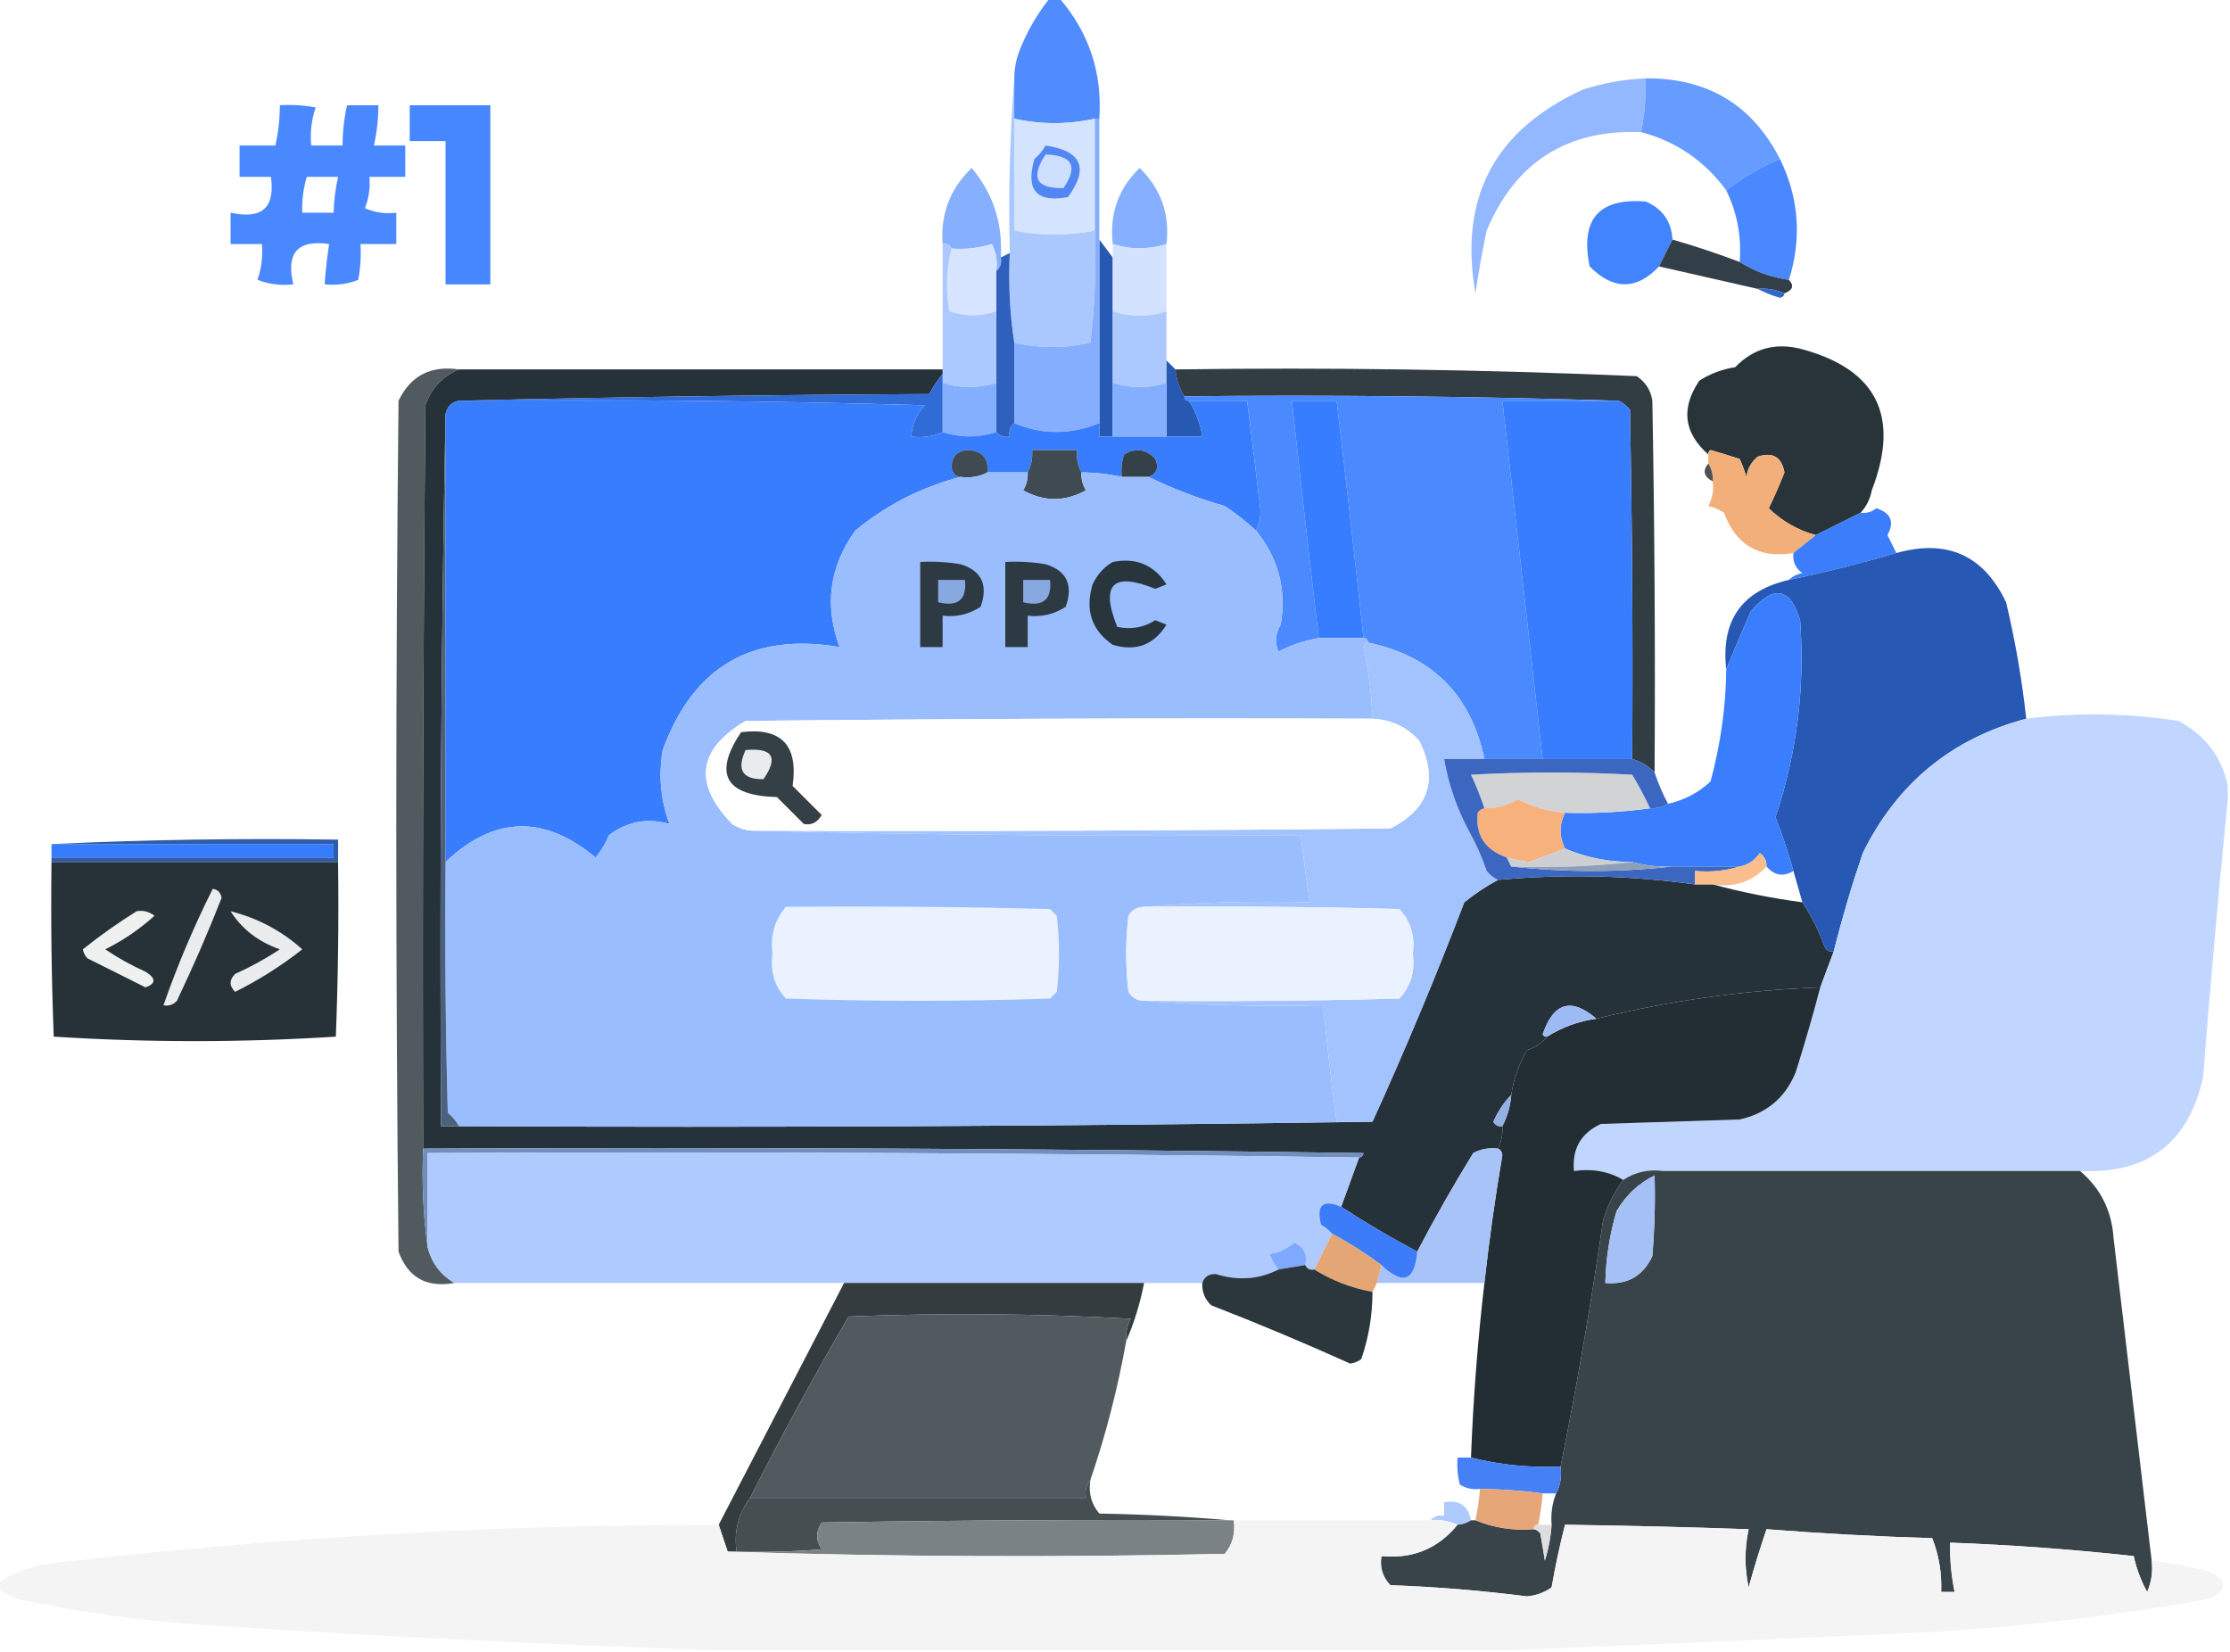 <?xml version="1.0" encoding="UTF-8"?>
<!DOCTYPE svg PUBLIC "-//W3C//DTD SVG 1.1//EN" "http://www.w3.org/Graphics/SVG/1.1/DTD/svg11.dtd">
<svg xmlns="http://www.w3.org/2000/svg" version="1.1" width="498px" height="369px" style="shape-rendering:geometricPrecision; text-rendering:geometricPrecision; image-rendering:optimizeQuality; fill-rule:evenodd; clip-rule:evenodd" xmlns:xlink="http://www.w3.org/1999/xlink">
<g><path style="opacity:1" fill="#518cff" d="M 234.5,-0.5 C 235.167,-0.5 235.833,-0.5 236.5,-0.5C 243.188,7.223 246.188,16.223 245.5,26.5C 245.167,26.5 244.833,26.5 244.5,26.5C 238.5,27.833 232.5,27.833 226.5,26.5C 226.5,23.5 226.5,20.5 226.5,17.5C 226.523,15.073 227.023,12.74 228,10.5C 229.686,6.448 231.852,2.781 234.5,-0.5 Z"/></g>
<g><path style="opacity:0.906" fill="#377cff" d="M 62.5,23.5 C 65.187,23.336 67.854,23.503 70.5,24C 69.556,26.719 69.223,29.552 69.5,32.5C 71.833,32.5 74.167,32.5 76.5,32.5C 76.508,29.455 76.841,26.455 77.5,23.5C 79.833,23.5 82.167,23.5 84.5,23.5C 84.492,26.545 84.159,29.545 83.5,32.5C 85.833,32.5 88.167,32.5 90.5,32.5C 90.5,34.833 90.5,37.167 90.5,39.5C 87.833,39.5 85.167,39.5 82.5,39.5C 82.708,41.92 82.374,44.253 81.5,46.5C 83.743,47.474 86.076,47.808 88.5,47.5C 88.5,49.833 88.5,52.167 88.5,54.5C 85.833,54.5 83.167,54.5 80.5,54.5C 80.664,57.187 80.497,59.854 80,62.5C 77.619,63.435 75.119,63.768 72.5,63.5C 72.704,60.482 73.037,57.482 73.5,54.5C 66.493,53.481 63.826,56.481 65.5,63.5C 62.753,63.813 60.087,63.48 57.5,62.5C 58.393,59.916 58.726,57.249 58.5,54.5C 56.167,54.5 53.833,54.5 51.5,54.5C 51.5,52.167 51.5,49.833 51.5,47.5C 58.48,49.047 61.48,46.38 60.5,39.5C 58.167,39.5 55.833,39.5 53.5,39.5C 53.5,37.167 53.5,34.833 53.5,32.5C 56.167,32.5 58.833,32.5 61.5,32.5C 62.159,29.545 62.492,26.545 62.5,23.5 Z M 68.5,39.5 C 70.833,39.5 73.167,39.5 75.5,39.5C 74.908,42.127 74.575,44.794 74.5,47.5C 72.167,47.5 69.833,47.5 67.5,47.5C 67.401,44.763 67.735,42.096 68.5,39.5 Z"/></g>
<g><path style="opacity:0.919" fill="#377cff" d="M 91.5,23.5 C 97.5,23.5 103.5,23.5 109.5,23.5C 109.5,36.833 109.5,50.167 109.5,63.5C 106.167,63.5 102.833,63.5 99.5,63.5C 99.5,52.833 99.5,42.167 99.5,31.5C 96.833,31.5 94.167,31.5 91.5,31.5C 91.5,28.833 91.5,26.167 91.5,23.5 Z"/></g>
<g><path style="opacity:0.998" fill="#94b8ff" d="M 367.5,17.5 C 367.605,21.548 367.272,25.548 366.5,29.5C 349.905,28.879 338.405,36.212 332,51.5C 331.018,56.126 330.184,60.792 329.5,65.5C 325.739,44.19 333.739,29.023 353.5,20C 358.063,18.525 362.73,17.692 367.5,17.5 Z"/></g>
<g><path style="opacity:0.985" fill="#659aff" d="M 367.5,17.5 C 381.281,17.383 391.281,23.383 397.5,35.5C 393.136,37.344 389.136,39.677 385.5,42.5C 380.652,35.916 374.319,31.582 366.5,29.5C 367.272,25.548 367.605,21.548 367.5,17.5 Z"/></g>
<g><path style="opacity:1" fill="#d4e3fe" d="M 226.5,26.5 C 232.5,27.833 238.5,27.833 244.5,26.5C 244.5,34.833 244.5,43.167 244.5,51.5C 238.488,52.67 232.488,52.67 226.5,51.5C 226.5,43.167 226.5,34.833 226.5,26.5 Z"/></g>
<g><path style="opacity:0.984" fill="#4686fe" d="M 397.5,35.5 C 401.745,44.219 402.411,53.219 399.5,62.5C 395.463,61.935 391.797,60.601 388.5,58.5C 388.95,52.864 387.95,47.53 385.5,42.5C 389.136,39.677 393.136,37.344 397.5,35.5 Z"/></g>
<g><path style="opacity:0.999" fill="#86b0fe" d="M 223.5,57.5 C 223.737,58.791 223.404,59.791 222.5,60.5C 222.799,58.396 222.466,56.396 221.5,54.5C 218.579,55.407 215.579,55.74 212.5,55.5C 212.158,54.662 211.492,54.328 210.5,54.5C 210.013,47.792 212.179,42.125 217,37.5C 221.8,43.251 223.967,49.918 223.5,57.5 Z"/></g>
<g><path style="opacity:0.999" fill="#86b0ff" d="M 260.5,54.5 C 256.468,55.766 252.468,55.766 248.5,54.5C 247.741,47.772 249.741,42.105 254.5,37.5C 259.271,42.144 261.271,47.81 260.5,54.5 Z"/></g>
<g><path style="opacity:1" fill="#5287f3" d="M 233.5,32.5 C 241.561,33.698 243.228,37.532 238.5,44C 231.495,45.324 228.995,42.49 231,35.5C 232.045,34.627 232.878,33.627 233.5,32.5 Z"/></g>
<g><path style="opacity:1" fill="#cddeff" d="M 233.5,34.5 C 239.488,34.664 240.821,37.164 237.5,42C 231.403,42.148 230.07,39.648 233.5,34.5 Z"/></g>
<g><path style="opacity:0.941" fill="#367cfe" d="M 373.5,53.5 C 372.514,55.426 371.514,57.426 370.5,59.5C 365.452,64.814 360.286,64.814 355,59.5C 352.842,49 357.008,44.167 367.5,45C 371.265,46.597 373.265,49.43 373.5,53.5 Z"/></g>
<g><path style="opacity:1" fill="#abc8fe" d="M 226.5,17.5 C 226.5,20.5 226.5,23.5 226.5,26.5C 226.5,34.833 226.5,43.167 226.5,51.5C 232.488,52.67 238.488,52.67 244.5,51.5C 244.831,59.86 244.498,68.193 243.5,76.5C 237.803,77.829 232.137,77.829 226.5,76.5C 225.509,70.021 225.176,63.354 225.5,56.5C 225.171,43.323 225.505,30.323 226.5,17.5 Z"/></g>
<g><path style="opacity:0.953" fill="#28353f" d="M 373.5,53.5 C 378.574,54.969 383.574,56.636 388.5,58.5C 391.797,60.601 395.463,61.935 399.5,62.5C 400.715,63.779 400.382,64.779 398.5,65.5C 396.621,64.659 394.621,64.325 392.5,64.5C 385.189,62.839 377.855,61.173 370.5,59.5C 371.514,57.426 372.514,55.426 373.5,53.5 Z"/></g>
<g><path style="opacity:1" fill="#d6e4ff" d="M 222.5,60.5 C 222.5,63.5 222.5,66.5 222.5,69.5C 218.966,70.717 215.466,70.717 212,69.5C 211.185,64.648 211.352,59.981 212.5,55.5C 215.579,55.74 218.579,55.407 221.5,54.5C 222.466,56.396 222.799,58.396 222.5,60.5 Z"/></g>
<g><path style="opacity:0.999" fill="#2758b3" d="M 245.5,53.5 C 246.5,54.833 247.5,56.167 248.5,57.5C 248.5,61.5 248.5,65.5 248.5,69.5C 248.5,74.833 248.5,80.167 248.5,85.5C 248.5,89.5 248.5,93.5 248.5,97.5C 247.5,97.5 246.5,97.5 245.5,97.5C 245.5,96.5 245.5,95.5 245.5,94.5C 245.5,80.833 245.5,67.167 245.5,53.5 Z"/></g>
<g><path style="opacity:1" fill="#d3e2ff" d="M 248.5,54.5 C 252.468,55.766 256.468,55.766 260.5,54.5C 260.5,59.5 260.5,64.5 260.5,69.5C 256.5,70.833 252.5,70.833 248.5,69.5C 248.5,65.5 248.5,61.5 248.5,57.5C 248.5,56.5 248.5,55.5 248.5,54.5 Z"/></g>
<g><path style="opacity:0.999" fill="#3060bd" d="M 225.5,56.5 C 225.176,63.354 225.509,70.021 226.5,76.5C 226.5,82.5 226.5,88.5 226.5,94.5C 225.596,95.209 225.263,96.209 225.5,97.5C 224.209,97.737 223.209,97.404 222.5,96.5C 222.5,92.833 222.5,89.167 222.5,85.5C 222.5,80.167 222.5,74.833 222.5,69.5C 222.5,66.5 222.5,63.5 222.5,60.5C 223.404,59.791 223.737,58.791 223.5,57.5C 224.167,57.167 224.833,56.833 225.5,56.5 Z"/></g>
<g><path style="opacity:0.996" fill="#3069c9" d="M 392.5,64.5 C 394.621,64.325 396.621,64.659 398.5,65.5C 398.44,66.043 398.107,66.376 397.5,66.5C 395.664,65.972 393.997,65.306 392.5,64.5 Z"/></g>
<g><path style="opacity:1" fill="#acc9fe" d="M 210.5,54.5 C 211.492,54.328 212.158,54.662 212.5,55.5C 211.352,59.981 211.185,64.648 212,69.5C 215.466,70.717 218.966,70.717 222.5,69.5C 222.5,74.833 222.5,80.167 222.5,85.5C 218.484,86.743 214.484,86.743 210.5,85.5C 210.5,84.833 210.5,84.167 210.5,83.5C 210.5,83.167 210.5,82.833 210.5,82.5C 210.5,73.167 210.5,63.833 210.5,54.5 Z"/></g>
<g><path style="opacity:1" fill="#acc9fe" d="M 248.5,69.5 C 252.5,70.833 256.5,70.833 260.5,69.5C 260.5,73.167 260.5,76.833 260.5,80.5C 260.5,82.167 260.5,83.833 260.5,85.5C 256.484,86.743 252.484,86.743 248.5,85.5C 248.5,80.167 248.5,74.833 248.5,69.5 Z"/></g>
<g><path style="opacity:1" fill="#85affe" d="M 244.5,26.5 C 244.833,26.5 245.167,26.5 245.5,26.5C 245.5,35.5 245.5,44.5 245.5,53.5C 245.5,67.167 245.5,80.833 245.5,94.5C 239.047,97.123 232.713,97.123 226.5,94.5C 226.5,88.5 226.5,82.5 226.5,76.5C 232.137,77.829 237.803,77.829 243.5,76.5C 244.498,68.193 244.831,59.86 244.5,51.5C 244.5,43.167 244.5,34.833 244.5,26.5 Z"/></g>
<g><path style="opacity:0.986" fill="#263238" d="M 415.5,114.5 C 412.167,116.167 408.833,117.833 405.5,119.5C 401.485,118.409 397.985,116.409 395,113.5C 396.207,111.038 397.374,108.371 398.5,105.5C 397.857,102.025 395.857,100.859 392.5,102C 391.107,103.171 390.273,104.671 390,106.5C 389.598,105.128 389.098,103.795 388.5,102.5C 386.314,101.779 384.147,101.113 382,100.5C 381.601,100.728 381.435,101.062 381.5,101.5C 375.999,96.649 375.332,91.149 379.5,85C 381.957,83.438 384.624,82.438 387.5,82C 391.617,77.741 396.617,76.408 402.5,78C 419.191,82.549 424.358,93.049 418,109.5C 417.634,111.452 416.801,113.118 415.5,114.5 Z"/></g>
<g><path style="opacity:1" fill="#2758b2" d="M 260.5,80.5 C 261.167,81.167 261.833,81.833 262.5,82.5C 262.704,84.685 263.37,86.685 264.5,88.5C 264.5,89.167 264.833,89.5 265.5,89.5C 267.06,91.954 268.06,94.62 268.5,97.5C 265.833,97.5 263.167,97.5 260.5,97.5C 260.5,93.5 260.5,89.5 260.5,85.5C 260.5,83.833 260.5,82.167 260.5,80.5 Z"/></g>
<g><path style="opacity:0.998" fill="#505a5f" d="M 102.5,82.5 C 98.853,83.983 96.353,86.65 95,90.5C 94.5,145.832 94.333,201.166 94.5,256.5C 94.175,264.019 94.508,271.352 95.5,278.5C 96.385,282.046 98.385,284.712 101.5,286.5C 95.269,287.639 91.102,285.305 89,279.5C 88.333,216.167 88.333,152.833 89,89.5C 91.684,83.906 96.184,81.573 102.5,82.5 Z"/></g>
<g><path style="opacity:0.999" fill="#263239" d="M 102.5,82.5 C 138.5,82.5 174.5,82.5 210.5,82.5C 210.5,82.833 210.5,83.167 210.5,83.5C 209.399,84.848 208.399,86.348 207.5,88C 172.331,88.168 137.331,88.668 102.5,89.5C 100.856,89.81 99.856,90.81 99.5,92.5C 98.501,145.331 98.168,198.331 98.5,251.5C 99.833,251.5 101.167,251.5 102.5,251.5C 170.669,251.833 238.669,251.499 306.5,250.5C 313.796,234.47 320.629,218.137 327,201.5C 329.426,199.548 331.926,197.881 334.5,196.5C 349.189,195.142 363.856,195.475 378.5,197.5C 379.833,197.5 381.167,197.5 382.5,197.5C 388.96,199.247 395.627,200.581 402.5,201.5C 404.531,204.554 406.198,207.887 407.5,211.5C 407.957,212.298 408.624,212.631 409.5,212.5C 408.5,215.167 407.5,217.833 406.5,220.5C 389.521,221.128 372.854,223.462 356.5,227.5C 350.918,222.691 346.918,223.858 344.5,231C 344.728,231.399 345.062,231.565 345.5,231.5C 344.378,232.947 342.878,233.947 341,234.5C 339.112,237.907 337.946,241.241 337.5,244.5C 335.834,246.187 334.5,248.187 333.5,250.5C 333.957,251.298 334.624,251.631 335.5,251.5C 335.634,253.292 335.301,254.958 334.5,256.5C 332.533,256.261 330.699,256.594 329,257.5C 324.556,264.726 320.39,272.059 316.5,279.5C 310.696,276.43 305.03,273.097 299.5,269.5C 300.833,265.833 302.167,262.167 303.5,258.5C 304.043,258.44 304.376,258.107 304.5,257.5C 234.503,256.5 164.503,256.167 94.5,256.5C 94.333,201.166 94.5,145.832 95,90.5C 96.353,86.65 98.853,83.983 102.5,82.5 Z"/></g>
<g><path style="opacity:0.948" fill="#263239" d="M 262.5,82.5 C 296.895,82.02 331.229,82.52 365.5,84C 367.487,85.319 368.654,87.152 369,89.5C 369.5,117.165 369.667,144.831 369.5,172.5C 368.078,171.075 366.411,170.075 364.5,169.5C 364.667,143.498 364.5,117.498 364,91.5C 363.292,90.62 362.458,89.953 361.5,89.5C 329.338,88.502 297.004,88.168 264.5,88.5C 263.37,86.685 262.704,84.685 262.5,82.5 Z"/></g>
<g><path style="opacity:1" fill="#84affe" d="M 210.5,85.5 C 214.484,86.743 218.484,86.743 222.5,85.5C 222.5,89.167 222.5,92.833 222.5,96.5C 218.468,97.766 214.468,97.766 210.5,96.5C 210.5,92.833 210.5,89.167 210.5,85.5 Z"/></g>
<g><path style="opacity:1" fill="#84affe" d="M 248.5,85.5 C 252.484,86.743 256.484,86.743 260.5,85.5C 260.5,89.5 260.5,93.5 260.5,97.5C 256.5,97.5 252.5,97.5 248.5,97.5C 248.5,93.5 248.5,89.5 248.5,85.5 Z"/></g>
<g><path style="opacity:1" fill="#316bd6" d="M 210.5,83.5 C 210.5,84.167 210.5,84.833 210.5,85.5C 210.5,89.167 210.5,92.833 210.5,96.5C 208.393,97.468 206.059,97.802 203.5,97.5C 203.673,94.82 204.673,92.487 206.5,90.5C 171.84,89.5 137.173,89.167 102.5,89.5C 137.331,88.668 172.331,88.168 207.5,88C 208.399,86.348 209.399,84.848 210.5,83.5 Z"/></g>
<g><path style="opacity:1" fill="#377dfe" d="M 102.5,89.5 C 137.173,89.167 171.84,89.5 206.5,90.5C 204.673,92.487 203.673,94.82 203.5,97.5C 206.059,97.802 208.393,97.468 210.5,96.5C 214.468,97.766 218.468,97.766 222.5,96.5C 223.209,97.404 224.209,97.737 225.5,97.5C 225.263,96.209 225.596,95.209 226.5,94.5C 232.713,97.123 239.047,97.123 245.5,94.5C 245.5,95.5 245.5,96.5 245.5,97.5C 246.5,97.5 247.5,97.5 248.5,97.5C 252.5,97.5 256.5,97.5 260.5,97.5C 263.167,97.5 265.833,97.5 268.5,97.5C 268.06,94.62 267.06,91.954 265.5,89.5C 269.833,89.5 274.167,89.5 278.5,89.5C 279.54,97.652 280.54,105.818 281.5,114C 281.492,115.707 281.158,117.207 280.5,118.5C 278.329,116.5 275.996,114.666 273.5,113C 267.539,111.296 261.872,109.129 256.5,106.5C 258.344,105.796 258.844,104.463 258,102.5C 255.975,100.275 253.642,99.941 251,101.5C 250.506,103.134 250.34,104.801 250.5,106.5C 247.545,105.841 244.545,105.508 241.5,105.5C 240.699,103.958 240.366,102.292 240.5,100.5C 237.167,100.5 233.833,100.5 230.5,100.5C 230.634,102.292 230.301,103.958 229.5,105.5C 226.5,105.5 223.5,105.5 220.5,105.5C 220.822,102.468 219.489,100.801 216.5,100.5C 213.831,100.507 212.498,101.841 212.5,104.5C 212.747,105.713 213.414,106.38 214.5,106.5C 205.849,108.743 198.015,112.743 191,118.5C 185.219,126.528 184.052,135.195 187.5,144.5C 167.972,141.182 154.805,148.849 148,167.5C 147.026,173.187 147.526,178.687 149.5,184C 144.565,182.609 140.065,183.442 136,186.5C 135.252,188.332 134.252,189.999 133,191.5C 121.481,181.893 110.314,182.226 99.5,192.5C 99.5,159.167 99.5,125.833 99.5,92.5C 99.856,90.81 100.856,89.81 102.5,89.5 Z"/></g>
<g><path style="opacity:1" fill="#4a89fe" d="M 264.5,88.5 C 297.004,88.168 329.338,88.502 361.5,89.5C 352.833,89.5 344.167,89.5 335.5,89.5C 338.5,116.167 341.5,142.833 344.5,169.5C 340.167,169.5 335.833,169.5 331.5,169.5C 328.473,155.14 319.806,146.473 305.5,143.5C 305.5,142.833 305.167,142.5 304.5,142.5C 302.582,124.824 300.582,107.158 298.5,89.5C 295.167,89.5 291.833,89.5 288.5,89.5C 290.418,107.176 292.418,124.842 294.5,142.5C 291.357,143.037 288.357,144.037 285.5,145.5C 284.628,143.534 284.795,141.534 286,139.5C 287.325,131.646 285.491,124.646 280.5,118.5C 281.158,117.207 281.492,115.707 281.5,114C 280.54,105.818 279.54,97.652 278.5,89.5C 274.167,89.5 269.833,89.5 265.5,89.5C 264.833,89.5 264.5,89.167 264.5,88.5 Z"/></g>
<g><path style="opacity:1" fill="#377dff" d="M 304.5,142.5 C 301.167,142.5 297.833,142.5 294.5,142.5C 292.418,124.842 290.418,107.176 288.5,89.5C 291.833,89.5 295.167,89.5 298.5,89.5C 300.582,107.158 302.582,124.824 304.5,142.5 Z"/></g>
<g><path style="opacity:1" fill="#377dfe" d="M 361.5,89.5 C 362.458,89.953 363.292,90.62 364,91.5C 364.5,117.498 364.667,143.498 364.5,169.5C 357.833,169.5 351.167,169.5 344.5,169.5C 341.5,142.833 338.5,116.167 335.5,89.5C 344.167,89.5 352.833,89.5 361.5,89.5 Z"/></g>
<g><path style="opacity:1" fill="#3f4a53" d="M 220.5,105.5 C 218.735,106.461 216.735,106.795 214.5,106.5C 213.414,106.38 212.747,105.713 212.5,104.5C 212.498,101.841 213.831,100.507 216.5,100.5C 219.489,100.801 220.822,102.468 220.5,105.5 Z"/></g>
<g><path style="opacity:0.979" fill="#f3ad77" d="M 405.5,119.5 C 403.858,120.803 402.191,122.136 400.5,123.5C 392.846,124.757 387.679,121.757 385,114.5C 383.933,113.809 382.766,113.309 381.5,113C 382.406,111.301 382.739,109.467 382.5,107.5C 382.567,106.041 382.234,104.708 381.5,103.5C 381.5,102.833 381.5,102.167 381.5,101.5C 381.435,101.062 381.601,100.728 382,100.5C 384.147,101.113 386.314,101.779 388.5,102.5C 389.098,103.795 389.598,105.128 390,106.5C 390.273,104.671 391.107,103.171 392.5,102C 395.857,100.859 397.857,102.025 398.5,105.5C 397.374,108.371 396.207,111.038 395,113.5C 397.985,116.409 401.485,118.409 405.5,119.5 Z"/></g>
<g><path style="opacity:1" fill="#3f4a52" d="M 241.5,105.5 C 241.421,106.93 241.754,108.264 242.5,109.5C 237.799,112.081 233.133,112.081 228.5,109.5C 229.246,108.264 229.579,106.93 229.5,105.5C 230.301,103.958 230.634,102.292 230.5,100.5C 233.833,100.5 237.167,100.5 240.5,100.5C 240.366,102.292 240.699,103.958 241.5,105.5 Z"/></g>
<g><path style="opacity:1" fill="#354149" d="M 256.5,106.5 C 254.5,106.5 252.5,106.5 250.5,106.5C 250.34,104.801 250.506,103.134 251,101.5C 253.642,99.941 255.975,100.275 258,102.5C 258.844,104.463 258.344,105.796 256.5,106.5 Z"/></g>
<g><path style="opacity:0.898" fill="#3c3e3f" d="M 381.5,103.5 C 382.234,104.708 382.567,106.041 382.5,107.5C 380.481,106.462 380.147,105.128 381.5,103.5 Z"/></g>
<g><path style="opacity:1" fill="#9abdfe" d="M 220.5,105.5 C 223.5,105.5 226.5,105.5 229.5,105.5C 229.579,106.93 229.246,108.264 228.5,109.5C 233.133,112.081 237.799,112.081 242.5,109.5C 241.754,108.264 241.421,106.93 241.5,105.5C 244.545,105.508 247.545,105.841 250.5,106.5C 252.5,106.5 254.5,106.5 256.5,106.5C 261.872,109.129 267.539,111.296 273.5,113C 275.996,114.666 278.329,116.5 280.5,118.5C 285.491,124.646 287.325,131.646 286,139.5C 284.795,141.534 284.628,143.534 285.5,145.5C 288.357,144.037 291.357,143.037 294.5,142.5C 297.833,142.5 301.167,142.5 304.5,142.5C 305.167,142.5 305.5,142.833 305.5,143.5C 304.957,143.56 304.624,143.893 304.5,144.5C 305.657,149.76 306.324,155.093 306.5,160.5C 259.832,160.333 213.165,160.5 166.5,161C 155.784,167.345 154.784,175.012 163.5,184C 165.025,185.009 166.692,185.509 168.5,185.5C 208.997,186.499 249.663,186.832 290.5,186.5C 291.085,191.515 291.752,196.515 292.5,201.5C 279.989,201.171 267.655,201.505 255.5,202.5C 253.983,202.511 252.816,203.177 252,204.5C 251.333,210.167 251.333,215.833 252,221.5C 252.816,222.823 253.983,223.489 255.5,223.5C 268.656,224.496 281.99,224.829 295.5,224.5C 296.336,233.188 297.336,241.855 298.5,250.5C 301.167,250.5 303.833,250.5 306.5,250.5C 238.669,251.499 170.669,251.833 102.5,251.5C 101.878,250.373 101.045,249.373 100,248.5C 99.5,229.836 99.333,211.17 99.5,192.5C 110.314,182.226 121.481,181.893 133,191.5C 134.252,189.999 135.252,188.332 136,186.5C 140.065,183.442 144.565,182.609 149.5,184C 147.526,178.687 147.026,173.187 148,167.5C 154.805,148.849 167.972,141.182 187.5,144.5C 184.052,135.195 185.219,126.528 191,118.5C 198.015,112.743 205.849,108.743 214.5,106.5C 216.735,106.795 218.735,106.461 220.5,105.5 Z"/></g>
<g><path style="opacity:0.982" fill="#387bfa" d="M 423.5,123.5 C 415.577,125.814 407.577,127.814 399.5,129.5C 400.263,128.732 401.263,128.232 402.5,128C 400.963,126.89 400.297,125.39 400.5,123.5C 402.191,122.136 403.858,120.803 405.5,119.5C 408.833,117.833 412.167,116.167 415.5,114.5C 416.822,114.67 417.989,114.337 419,113.5C 422.288,114.536 423.121,116.536 421.5,119.5C 422.18,120.86 422.847,122.193 423.5,123.5 Z"/></g>
<g><path style="opacity:1" fill="#2758b4" d="M 452.5,160.5 C 435.842,164.928 423.675,174.928 416,190.5C 413.519,197.761 411.352,205.095 409.5,212.5C 408.624,212.631 407.957,212.298 407.5,211.5C 406.198,207.887 404.531,204.554 402.5,201.5C 401.833,199.167 401.167,196.833 400.5,194.5C 399.374,190.456 398.041,186.456 396.5,182.5C 401.271,168.206 403.104,153.54 402,138.5C 399.791,131.203 396.124,130.536 391,136.5C 389.013,141.017 387.18,145.35 385.5,149.5C 384.277,138.59 388.943,131.923 399.5,129.5C 407.577,127.814 415.577,125.814 423.5,123.5C 434.833,120.326 443,123.993 448,134.5C 450.041,143.081 451.541,151.748 452.5,160.5 Z"/></g>
<g><path style="opacity:1" fill="#2d3a44" d="M 205.5,125.5 C 208.518,125.335 211.518,125.502 214.5,126C 219.218,127.449 220.718,130.615 219,135.5C 216.435,137.179 213.602,137.846 210.5,137.5C 210.5,139.833 210.5,142.167 210.5,144.5C 208.833,144.5 207.167,144.5 205.5,144.5C 205.5,138.167 205.5,131.833 205.5,125.5 Z"/></g>
<g><path style="opacity:1" fill="#2d3a44" d="M 224.5,125.5 C 227.518,125.335 230.518,125.502 233.5,126C 238.218,127.449 239.718,130.615 238,135.5C 235.435,137.179 232.602,137.846 229.5,137.5C 229.5,139.833 229.5,142.167 229.5,144.5C 227.833,144.5 226.167,144.5 224.5,144.5C 224.5,138.167 224.5,131.833 224.5,125.5 Z"/></g>
<g><path style="opacity:1" fill="#29353d" d="M 248.5,125.5 C 253.691,124.467 257.691,126.134 260.5,130.5C 259.667,130.833 258.833,131.167 258,131.5C 248.514,127.653 245.68,130.486 249.5,140C 252.565,140.653 255.399,140.153 258,138.5C 258.833,138.833 259.667,139.167 260.5,139.5C 257.682,144.029 253.682,145.529 248.5,144C 243.777,140.746 242.277,136.246 244,130.5C 245.025,128.313 246.525,126.646 248.5,125.5 Z"/></g>
<g><path style="opacity:1" fill="#88a8e0" d="M 209.5,129.5 C 211.5,129.5 213.5,129.5 215.5,129.5C 215.938,133.908 213.938,135.575 209.5,134.5C 209.5,132.833 209.5,131.167 209.5,129.5 Z"/></g>
<g><path style="opacity:1" fill="#88a8e0" d="M 228.5,129.5 C 230.5,129.5 232.5,129.5 234.5,129.5C 234.938,133.908 232.938,135.575 228.5,134.5C 228.5,132.833 228.5,131.167 228.5,129.5 Z"/></g>
<g><path style="opacity:0.992" fill="#397dfd" d="M 400.5,194.5 C 398.249,195.865 396.249,195.531 394.5,193.5C 394.539,192.244 394.039,191.244 393,190.5C 391.871,192.141 390.371,193.141 388.5,193.5C 383.5,193.5 378.5,193.5 373.5,193.5C 370.43,193.632 367.43,193.299 364.5,192.5C 359.191,192.509 354.191,191.509 349.5,189.5C 348.167,186.833 348.167,184.167 349.5,181.5C 355.869,181.711 362.202,181.378 368.5,180.5C 369.959,180.567 371.292,180.234 372.5,179.5C 376.168,178.675 379.335,177.008 382,174.5C 384.255,166.1 385.422,157.767 385.5,149.5C 387.18,145.35 389.013,141.017 391,136.5C 396.124,130.536 399.791,131.203 402,138.5C 403.104,153.54 401.271,168.206 396.5,182.5C 398.041,186.456 399.374,190.456 400.5,194.5 Z"/></g>
<g><path style="opacity:1" fill="#a3c3fe" d="M 305.5,143.5 C 319.806,146.473 328.473,155.14 331.5,169.5C 328.5,169.5 325.5,169.5 322.5,169.5C 323.464,175.103 325.298,180.437 328,185.5C 329.608,188.382 330.941,191.382 332,194.5C 332.708,195.381 333.542,196.047 334.5,196.5C 331.926,197.881 329.426,199.548 327,201.5C 320.629,218.137 313.796,234.47 306.5,250.5C 303.833,250.5 301.167,250.5 298.5,250.5C 297.336,241.855 296.336,233.188 295.5,224.5C 281.99,224.829 268.656,224.496 255.5,223.5C 274.503,223.667 293.503,223.5 312.5,223C 315.041,220.251 316.041,216.918 315.5,213C 316.041,209.082 315.041,205.749 312.5,203C 293.503,202.5 274.503,202.333 255.5,202.5C 267.655,201.505 279.989,201.171 292.5,201.5C 291.752,196.515 291.085,191.515 290.5,186.5C 249.663,186.832 208.997,186.499 168.5,185.5C 215.835,185.667 263.168,185.5 310.5,185C 319.053,180.675 321.22,174.175 317,165.5C 314.195,162.347 310.695,160.681 306.5,160.5C 306.324,155.093 305.657,149.76 304.5,144.5C 304.624,143.893 304.957,143.56 305.5,143.5 Z"/></g>
<g><path style="opacity:1" fill="#c1d6fe" d="M 497.5,175.5 C 497.5,176.5 497.5,177.5 497.5,178.5C 495.458,198.995 493.625,219.662 492,240.5C 488.777,255.217 479.61,262.217 464.5,261.5C 461.833,261.5 459.167,261.5 456.5,261.5C 444.5,261.5 432.5,261.5 420.5,261.5C 416.5,261.5 412.5,261.5 408.5,261.5C 396.167,261.5 383.833,261.5 371.5,261.5C 368.162,261.065 365.162,261.732 362.5,263.5C 359.316,261.586 355.649,260.92 351.5,261.5C 351.043,256.579 353.043,253.079 357.5,251C 367.833,250.667 378.167,250.333 388.5,250C 394.501,248.664 398.668,245.164 401,239.5C 402.993,233.193 404.826,226.859 406.5,220.5C 407.5,217.833 408.5,215.167 409.5,212.5C 411.352,205.095 413.519,197.761 416,190.5C 423.675,174.928 435.842,164.928 452.5,160.5C 463.867,159.058 475.2,159.225 486.5,161C 492.49,164.179 496.157,169.012 497.5,175.5 Z"/></g>
<g><path style="opacity:1" fill="#fefefe" d="M 306.5,160.5 C 310.695,160.681 314.195,162.347 317,165.5C 321.22,174.175 319.053,180.675 310.5,185C 263.168,185.5 215.835,185.667 168.5,185.5C 166.692,185.509 165.025,185.009 163.5,184C 154.784,175.012 155.784,167.345 166.5,161C 213.165,160.5 259.832,160.333 306.5,160.5 Z"/></g>
<g><path style="opacity:1" fill="#354046" d="M 165.5,163.5 C 174.474,162.405 178.308,166.405 177,175.5C 179.167,177.667 181.333,179.833 183.5,182C 182.534,183.678 181.201,184.345 179.5,184C 177.5,182 175.5,180 173.5,178C 161.923,177.671 159.257,172.838 165.5,163.5 Z"/></g>
<g><path style="opacity:1" fill="#ebeced" d="M 166.5,167.5 C 172.555,166.942 173.888,169.109 170.5,174C 165.791,174.082 164.458,171.915 166.5,167.5 Z"/></g>
<g><path style="opacity:1" fill="#d1d3d5" d="M 368.5,180.5 C 362.202,181.378 355.869,181.711 349.5,181.5C 345.809,181.215 342.309,180.215 339,178.5C 336.681,179.871 334.181,180.538 331.5,180.5C 330.642,177.95 329.642,175.45 328.5,173C 340.5,172.333 352.5,172.333 364.5,173C 365.973,175.448 367.307,177.948 368.5,180.5 Z"/></g>
<g><path style="opacity:1" fill="#f7b17d" d="M 349.5,181.5 C 348.167,184.167 348.167,186.833 349.5,189.5C 346.814,190.537 344.148,191.537 341.5,192.5C 339.793,192.272 338.126,191.938 336.5,191.5C 331.603,189.797 329.436,186.463 330,181.5C 330.383,180.944 330.883,180.611 331.5,180.5C 334.181,180.538 336.681,179.871 339,178.5C 342.309,180.215 345.809,181.215 349.5,181.5 Z"/></g>
<g><path style="opacity:1" fill="#367cfe" d="M 11.5,188.5 C 32.5,188.5 53.5,188.5 74.5,188.5C 74.5,189.5 74.5,190.5 74.5,191.5C 53.5,191.5 32.5,191.5 11.5,191.5C 11.5,190.5 11.5,189.5 11.5,188.5 Z"/></g>
<g><path style="opacity:1" fill="#3c67c1" d="M 331.5,169.5 C 335.833,169.5 340.167,169.5 344.5,169.5C 351.167,169.5 357.833,169.5 364.5,169.5C 366.411,170.075 368.078,171.075 369.5,172.5C 370.305,174.915 371.305,177.249 372.5,179.5C 371.292,180.234 369.959,180.567 368.5,180.5C 367.307,177.948 365.973,175.448 364.5,173C 352.5,172.333 340.5,172.333 328.5,173C 329.642,175.45 330.642,177.95 331.5,180.5C 330.883,180.611 330.383,180.944 330,181.5C 329.436,186.463 331.603,189.797 336.5,191.5C 336.833,192.167 337.167,192.833 337.5,193.5C 349.5,194.833 361.5,194.833 373.5,193.5C 378.5,193.5 383.5,193.5 388.5,193.5C 385.375,194.479 382.042,194.813 378.5,194.5C 378.5,195.5 378.5,196.5 378.5,197.5C 363.856,195.475 349.189,195.142 334.5,196.5C 333.542,196.047 332.708,195.381 332,194.5C 330.941,191.382 329.608,188.382 328,185.5C 325.298,180.437 323.464,175.103 322.5,169.5C 325.5,169.5 328.5,169.5 331.5,169.5 Z"/></g>
<g><path style="opacity:1" fill="#cdcfd5" d="M 349.5,189.5 C 354.191,191.509 359.191,192.509 364.5,192.5C 355.682,193.493 346.682,193.827 337.5,193.5C 337.167,192.833 336.833,192.167 336.5,191.5C 338.126,191.938 339.793,192.272 341.5,192.5C 344.148,191.537 346.814,190.537 349.5,189.5 Z"/></g>
<g><path style="opacity:1" fill="#2f5daa" d="M 11.5,188.5 C 32.66,187.503 53.993,187.169 75.5,187.5C 75.5,189.167 75.5,190.833 75.5,192.5C 54.167,192.5 32.833,192.5 11.5,192.5C 11.5,192.167 11.5,191.833 11.5,191.5C 32.5,191.5 53.5,191.5 74.5,191.5C 74.5,190.5 74.5,189.5 74.5,188.5C 53.5,188.5 32.5,188.5 11.5,188.5 Z"/></g>
<g><path style="opacity:0.852" fill="#f8b27b" d="M 394.5,193.5 C 391.271,196.925 387.271,198.258 382.5,197.5C 381.167,197.5 379.833,197.5 378.5,197.5C 378.5,196.5 378.5,195.5 378.5,194.5C 382.042,194.813 385.375,194.479 388.5,193.5C 390.371,193.141 391.871,192.141 393,190.5C 394.039,191.244 394.539,192.244 394.5,193.5 Z"/></g>
<g><path style="opacity:0.998" fill="#273238" d="M 11.5,192.5 C 32.833,192.5 54.167,192.5 75.5,192.5C 75.667,205.504 75.5,218.504 75,231.5C 64.574,232.161 54.074,232.494 43.5,232.5C 32.926,232.494 22.426,232.161 12,231.5C 11.5,218.504 11.333,205.504 11.5,192.5 Z"/></g>
<g><path style="opacity:1" fill="#8f9fb9" d="M 364.5,192.5 C 367.43,193.299 370.43,193.632 373.5,193.5C 361.5,194.833 349.5,194.833 337.5,193.5C 346.682,193.827 355.682,193.493 364.5,192.5 Z"/></g>
<g><path style="opacity:1" fill="#4c6180" d="M 99.5,92.5 C 99.5,125.833 99.5,159.167 99.5,192.5C 99.333,211.17 99.5,229.836 100,248.5C 101.045,249.373 101.878,250.373 102.5,251.5C 101.167,251.5 99.833,251.5 98.5,251.5C 98.168,198.331 98.501,145.331 99.5,92.5 Z"/></g>
<g><path style="opacity:1" fill="#ebeced" d="M 47.5,198.5 C 48.586,198.62 49.253,199.287 49.5,200.5C 46.445,208.278 43.111,215.945 39.5,223.5C 38.675,224.386 37.675,224.719 36.5,224.5C 39.602,215.624 43.269,206.958 47.5,198.5 Z"/></g>
<g><path style="opacity:1" fill="#eaf1ff" d="M 175.5,202.5 C 195.169,202.333 214.836,202.5 234.5,203C 235,203.5 235.5,204 236,204.5C 236.667,210.167 236.667,215.833 236,221.5C 235.5,222 235,222.5 234.5,223C 214.833,223.667 195.167,223.667 175.5,223C 172.959,220.251 171.959,216.918 172.5,213C 171.979,208.93 172.979,205.43 175.5,202.5 Z"/></g>
<g><path style="opacity:1" fill="#eaf1ff" d="M 255.5,202.5 C 274.503,202.333 293.503,202.5 312.5,203C 315.041,205.749 316.041,209.082 315.5,213C 316.041,216.918 315.041,220.251 312.5,223C 293.503,223.5 274.503,223.667 255.5,223.5C 253.983,223.489 252.816,222.823 252,221.5C 251.333,215.833 251.333,210.167 252,204.5C 252.816,203.177 253.983,202.511 255.5,202.5 Z"/></g>
<g><path style="opacity:1" fill="#eff0f0" d="M 30.5,203.5 C 31.978,203.238 33.311,203.571 34.5,204.5C 31.217,207.482 27.551,209.982 23.5,212C 26.339,213.92 29.339,215.587 32.5,217C 34.872,218.471 34.872,219.637 32.5,220.5C 28.203,218.351 23.87,216.185 19.5,214C 18.978,213.439 18.645,212.772 18.5,212C 22.361,208.909 26.361,206.076 30.5,203.5 Z"/></g>
<g><path style="opacity:1" fill="#ebeced" d="M 51.5,203.5 C 57.558,205.028 62.891,207.861 67.5,212C 62.867,215.655 57.867,218.822 52.5,221.5C 51.167,220.167 51.167,218.833 52.5,217.5C 55.994,215.921 59.327,214.087 62.5,212C 57.681,210.313 54.014,207.48 51.5,203.5 Z"/></g>
<g><path style="opacity:0.996" fill="#222d34" d="M 406.5,220.5 C 404.826,226.859 402.993,233.193 401,239.5C 398.668,245.164 394.501,248.664 388.5,250C 378.167,250.333 367.833,250.667 357.5,251C 353.043,253.079 351.043,256.579 351.5,261.5C 355.649,260.92 359.316,261.586 362.5,263.5C 360.519,266.128 359.019,269.128 358,272.5C 355.309,291.234 352.143,309.567 348.5,327.5C 341.595,327.793 334.928,327.126 328.5,325.5C 328.995,312.409 329.995,299.409 331.5,286.5C 332.547,276.961 333.88,267.461 335.5,258C 335.43,257.235 335.097,256.735 334.5,256.5C 335.301,254.958 335.634,253.292 335.5,251.5C 336.612,249.401 337.279,247.067 337.5,244.5C 337.946,241.241 339.112,237.907 341,234.5C 342.878,233.947 344.378,232.947 345.5,231.5C 348.867,229.377 352.534,228.044 356.5,227.5C 372.854,223.462 389.521,221.128 406.5,220.5 Z"/></g>
<g><path style="opacity:1" fill="#9cbbf5" d="M 356.5,227.5 C 352.534,228.044 348.867,229.377 345.5,231.5C 345.062,231.565 344.728,231.399 344.5,231C 346.918,223.858 350.918,222.691 356.5,227.5 Z"/></g>
<g><path style="opacity:1" fill="#94b1e6" d="M 337.5,244.5 C 337.279,247.067 336.612,249.401 335.5,251.5C 334.624,251.631 333.957,251.298 333.5,250.5C 334.5,248.187 335.834,246.187 337.5,244.5 Z"/></g>
<g><path style="opacity:1" fill="#718ebd" d="M 94.5,256.5 C 164.503,256.167 234.503,256.5 304.5,257.5C 304.376,258.107 304.043,258.44 303.5,258.5C 234.335,257.501 165.002,257.167 95.5,257.5C 95.5,264.5 95.5,271.5 95.5,278.5C 94.508,271.352 94.175,264.019 94.5,256.5 Z"/></g>
<g><path style="opacity:1" fill="#aecafe" d="M 303.5,258.5 C 302.167,262.167 300.833,265.833 299.5,269.5C 295.419,267.744 293.919,269.077 295,273.5C 295.995,274.066 296.828,274.733 297.5,275.5C 296.167,278.167 294.833,280.833 293.5,283.5C 292.508,283.672 291.842,283.338 291.5,282.5C 291.99,280.052 291.157,278.385 289,277.5C 287.213,278.998 285.38,279.831 283.5,280C 283.978,281.303 284.645,282.469 285.5,283.5C 281.103,285.725 276.437,286.058 271.5,284.5C 269.962,284.453 268.962,285.12 268.5,286.5C 264.167,286.5 259.833,286.5 255.5,286.5C 233.167,286.5 210.833,286.5 188.5,286.5C 159.5,286.5 130.5,286.5 101.5,286.5C 98.385,284.712 96.385,282.046 95.5,278.5C 95.5,271.5 95.5,264.5 95.5,257.5C 165.002,257.167 234.335,257.501 303.5,258.5 Z"/></g>
<g><path style="opacity:1" fill="#a8c3f7" d="M 334.5,256.5 C 335.097,256.735 335.43,257.235 335.5,258C 333.88,267.461 332.547,276.961 331.5,286.5C 323.5,286.5 315.5,286.5 307.5,286.5C 307.833,285.167 308.167,283.833 308.5,282.5C 313.286,287.107 315.952,286.107 316.5,279.5C 320.39,272.059 324.556,264.726 329,257.5C 330.699,256.594 332.533,256.261 334.5,256.5 Z"/></g>
<g><path style="opacity:0.914" fill="#273339" d="M 371.5,261.5 C 371.158,262.338 370.492,262.672 369.5,262.5C 365.901,264.263 363.068,266.93 361,270.5C 359.454,275.73 358.62,281.063 358.5,286.5C 356.058,301.483 353.725,316.483 351.5,331.5C 365.167,331.5 378.833,331.5 392.5,331.5C 395.258,309.615 399.092,287.948 404,266.5C 405.707,264.963 407.207,263.296 408.5,261.5C 412.5,261.5 416.5,261.5 420.5,261.5C 423.824,264.828 425.824,268.828 426.5,273.5C 440.183,273.833 453.85,273.499 467.5,272.5C 465.424,267.09 461.757,263.424 456.5,261.5C 459.167,261.5 461.833,261.5 464.5,261.5C 469.09,265.345 471.59,270.345 472,276.5C 474.834,300.508 477.668,324.508 480.5,348.5C 480.808,350.924 480.474,353.257 479.5,355.5C 478.083,352.908 477.083,350.241 476.5,347.5C 473.98,323.816 471.313,300.15 468.5,276.5C 454.833,276.5 441.167,276.5 427.5,276.5C 430.003,299.188 432.669,321.855 435.5,344.5C 435.423,348.215 435.756,351.881 436.5,355.5C 435.5,355.5 434.5,355.5 433.5,355.5C 433.666,351.326 433,347.326 431.5,343.5C 428.996,320.133 426.162,296.8 423,273.5C 415.998,259.022 409.998,259.689 405,275.5C 401.39,297.493 397.89,319.493 394.5,341.5C 393.065,345.688 391.732,350.022 390.5,354.5C 389.577,350.194 389.577,345.861 390.5,341.5C 390.833,339.5 391.167,337.5 391.5,335.5C 377.833,335.5 364.167,335.5 350.5,335.5C 350.634,337.292 350.301,338.958 349.5,340.5C 348.343,345 347.343,349.667 346.5,354.5C 344.883,355.642 343.05,356.309 341,356.5C 330.872,355.198 320.706,354.365 310.5,354C 308.771,352.211 308.104,350.044 308.5,347.5C 315.481,348.171 321.148,345.838 325.5,340.5C 326.609,340.443 327.609,340.11 328.5,339.5C 328.833,339.5 329.167,339.5 329.5,339.5C 333.545,341.177 337.878,341.844 342.5,341.5C 343.117,341.611 343.617,341.944 344,342.5C 344.333,344.5 344.667,346.5 345,348.5C 345.822,345.883 346.322,343.216 346.5,340.5C 346.298,338.05 346.631,335.717 347.5,333.5C 348.461,331.735 348.795,329.735 348.5,327.5C 352.143,309.567 355.309,291.234 358,272.5C 359.019,269.128 360.519,266.128 362.5,263.5C 365.162,261.732 368.162,261.065 371.5,261.5 Z M 371.5,261.5 C 383.833,261.5 396.167,261.5 408.5,261.5C 407.207,263.296 405.707,264.963 404,266.5C 399.092,287.948 395.258,309.615 392.5,331.5C 378.833,331.5 365.167,331.5 351.5,331.5C 353.725,316.483 356.058,301.483 358.5,286.5C 363.421,286.957 366.921,284.957 369,280.5C 369.499,274.509 369.666,268.509 369.5,262.5C 370.492,262.672 371.158,262.338 371.5,261.5 Z M 420.5,261.5 C 432.5,261.5 444.5,261.5 456.5,261.5C 461.757,263.424 465.424,267.09 467.5,272.5C 453.85,273.499 440.183,273.833 426.5,273.5C 425.824,268.828 423.824,264.828 420.5,261.5 Z M 431.5,343.5 C 419.141,343.132 406.807,342.465 394.5,341.5C 397.89,319.493 401.39,297.493 405,275.5C 409.998,259.689 415.998,259.022 423,273.5C 426.162,296.8 428.996,320.133 431.5,343.5 Z M 476.5,347.5 C 462.872,346.003 449.205,345.003 435.5,344.5C 432.669,321.855 430.003,299.188 427.5,276.5C 441.167,276.5 454.833,276.5 468.5,276.5C 471.313,300.15 473.98,323.816 476.5,347.5 Z M 390.5,341.5 C 376.838,341.022 363.171,340.689 349.5,340.5C 350.301,338.958 350.634,337.292 350.5,335.5C 364.167,335.5 377.833,335.5 391.5,335.5C 391.167,337.5 390.833,339.5 390.5,341.5 Z"/></g>
<g><path style="opacity:1" fill="#a4c0f4" d="M 369.5,262.5 C 369.666,268.509 369.499,274.509 369,280.5C 366.921,284.957 363.421,286.957 358.5,286.5C 358.62,281.063 359.454,275.73 361,270.5C 363.068,266.93 365.901,264.263 369.5,262.5 Z"/></g>
<g><path style="opacity:1" fill="#3c7cf9" d="M 299.5,269.5 C 305.03,273.097 310.696,276.43 316.5,279.5C 315.952,286.107 313.286,287.107 308.5,282.5C 305.003,279.917 301.336,277.584 297.5,275.5C 296.828,274.733 295.995,274.066 295,273.5C 293.919,269.077 295.419,267.744 299.5,269.5 Z"/></g>
<g><path style="opacity:1" fill="#7ea9fe" d="M 291.5,282.5 C 289.5,282.833 287.5,283.167 285.5,283.5C 284.645,282.469 283.978,281.303 283.5,280C 285.38,279.831 287.213,278.998 289,277.5C 291.157,278.385 291.99,280.052 291.5,282.5 Z"/></g>
<g><path style="opacity:0.984" fill="#e4a474" d="M 297.5,275.5 C 301.336,277.584 305.003,279.917 308.5,282.5C 308.167,283.833 307.833,285.167 307.5,286.5C 307.167,287.167 306.833,287.833 306.5,288.5C 301.793,287.64 297.459,285.973 293.5,283.5C 294.833,280.833 296.167,278.167 297.5,275.5 Z"/></g>
<g><path style="opacity:0.975" fill="#273339" d="M 291.5,282.5 C 291.842,283.338 292.508,283.672 293.5,283.5C 297.459,285.973 301.793,287.64 306.5,288.5C 306.506,293.637 305.673,298.637 304,303.5C 303.275,304.059 302.442,304.392 301.5,304.5C 291.287,299.894 280.953,295.56 270.5,291.5C 269.05,290.15 268.383,288.484 268.5,286.5C 268.962,285.12 269.962,284.453 271.5,284.5C 276.437,286.058 281.103,285.725 285.5,283.5C 287.5,283.167 289.5,282.833 291.5,282.5 Z"/></g>
<g><path style="opacity:1" fill="#343c3f" d="M 188.5,286.5 C 210.833,286.5 233.167,286.5 255.5,286.5C 254.612,291.073 253.279,295.406 251.5,299.5C 251.357,297.738 251.691,296.071 252.5,294.5C 231.508,293.334 210.508,293.167 189.5,294C 181.773,307.287 174.44,320.787 167.5,334.5C 164.836,338.146 163.836,342.146 164.5,346.5C 163.833,346.5 163.167,346.5 162.5,346.5C 161.833,344.5 161.167,342.5 160.5,340.5C 169.833,322.5 179.167,304.5 188.5,286.5 Z"/></g>
<g><path style="opacity:1" fill="#505a5f" d="M 251.5,299.5 C 249.591,310.139 246.924,320.472 243.5,330.5C 242.566,331.568 242.232,332.901 242.5,334.5C 217.5,334.5 192.5,334.5 167.5,334.5C 174.44,320.787 181.773,307.287 189.5,294C 210.508,293.167 231.508,293.334 252.5,294.5C 251.691,296.071 251.357,297.738 251.5,299.5 Z"/></g>
<g><path style="opacity:0.961" fill="#3f7cf7" d="M 328.5,325.5 C 334.928,327.126 341.595,327.793 348.5,327.5C 348.795,329.735 348.461,331.735 347.5,333.5C 346.5,333.5 345.5,333.5 344.5,333.5C 339.859,332.873 335.193,332.54 330.5,332.5C 328.856,332.714 327.356,332.38 326,331.5C 325.505,329.527 325.338,327.527 325.5,325.5C 326.5,325.5 327.5,325.5 328.5,325.5 Z"/></g>
<g><path style="opacity:1" fill="#464e52" d="M 243.5,330.5 C 243.042,333.394 243.709,335.894 245.5,338C 255.342,338.17 265.009,338.67 274.5,339.5C 244.165,339.333 213.832,339.5 183.5,340C 182.167,342 182.167,344 183.5,346C 177.175,346.5 170.842,346.666 164.5,346.5C 163.836,342.146 164.836,338.146 167.5,334.5C 192.5,334.5 217.5,334.5 242.5,334.5C 242.232,332.901 242.566,331.568 243.5,330.5 Z"/></g>
<g><path style="opacity:0.417" fill="#3d7ffd" d="M 328.5,339.5 C 327.609,340.11 326.609,340.443 325.5,340.5C 323.27,339.591 321.27,339.258 319.5,339.5C 320.209,338.596 321.209,338.263 322.5,338.5C 322.5,337.5 322.5,336.5 322.5,335.5C 325.856,334.862 327.856,336.196 328.5,339.5 Z"/></g>
<g><path style="opacity:0.962" fill="#e5a372" d="M 330.5,332.5 C 335.193,332.54 339.859,332.873 344.5,333.5C 344.326,335.861 343.993,338.194 343.5,340.5C 342.833,340.5 342.5,340.833 342.5,341.5C 337.878,341.844 333.545,341.177 329.5,339.5C 329.993,337.194 330.326,334.861 330.5,332.5 Z"/></g>
<g><path style="opacity:1" fill="#7a8285" d="M 274.5,339.5 C 274.833,339.5 275.167,339.5 275.5,339.5C 275.945,342.365 275.278,344.865 273.5,347C 236.331,347.831 199.331,347.664 162.5,346.5C 163.167,346.5 163.833,346.5 164.5,346.5C 170.842,346.666 177.175,346.5 183.5,346C 182.167,344 182.167,342 183.5,340C 213.832,339.5 244.165,339.333 274.5,339.5 Z"/></g>
<g><path style="opacity:0.97" fill="#f4f4f4" d="M 275.5,339.5 C 290.167,339.5 304.833,339.5 319.5,339.5C 321.27,339.258 323.27,339.591 325.5,340.5C 321.148,345.838 315.481,348.171 308.5,347.5C 308.104,350.044 308.771,352.211 310.5,354C 320.706,354.365 330.872,355.198 341,356.5C 343.05,356.309 344.883,355.642 346.5,354.5C 347.343,349.667 348.343,345 349.5,340.5C 363.171,340.689 376.838,341.022 390.5,341.5C 389.577,345.861 389.577,350.194 390.5,354.5C 391.732,350.022 393.065,345.688 394.5,341.5C 406.807,342.465 419.141,343.132 431.5,343.5C 433,347.326 433.666,351.326 433.5,355.5C 434.5,355.5 435.5,355.5 436.5,355.5C 435.756,351.881 435.423,348.215 435.5,344.5C 449.205,345.003 462.872,346.003 476.5,347.5C 477.083,350.241 478.083,352.908 479.5,355.5C 480.474,353.257 480.808,350.924 480.5,348.5C 484.884,349.01 489.218,349.843 493.5,351C 497.5,353 497.5,355 493.5,357C 469.043,361.466 444.376,364.133 419.5,365C 392.009,366.239 364.675,367.406 337.5,368.5C 278.167,368.5 218.833,368.5 159.5,368.5C 122.297,367.27 84.964,365.437 47.5,363C 32.67,362.146 18.004,360.146 3.5,357C 2.016,356.338 0.683,355.504 -0.5,354.5C -0.5,354.167 -0.5,353.833 -0.5,353.5C 3.389,350.938 7.723,349.438 12.5,349C 61.66,343.309 110.993,340.475 160.5,340.5C 161.167,342.5 161.833,344.5 162.5,346.5C 199.331,347.664 236.331,347.831 273.5,347C 275.278,344.865 275.945,342.365 275.5,339.5 Z"/></g>
<g><path style="opacity:0.917" fill="#dadbda" d="M 342.5,341.5 C 342.5,340.833 342.833,340.5 343.5,340.5C 344.5,340.5 345.5,340.5 346.5,340.5C 346.322,343.216 345.822,345.883 345,348.5C 344.667,346.5 344.333,344.5 344,342.5C 343.617,341.944 343.117,341.611 342.5,341.5 Z"/></g>
</svg>
